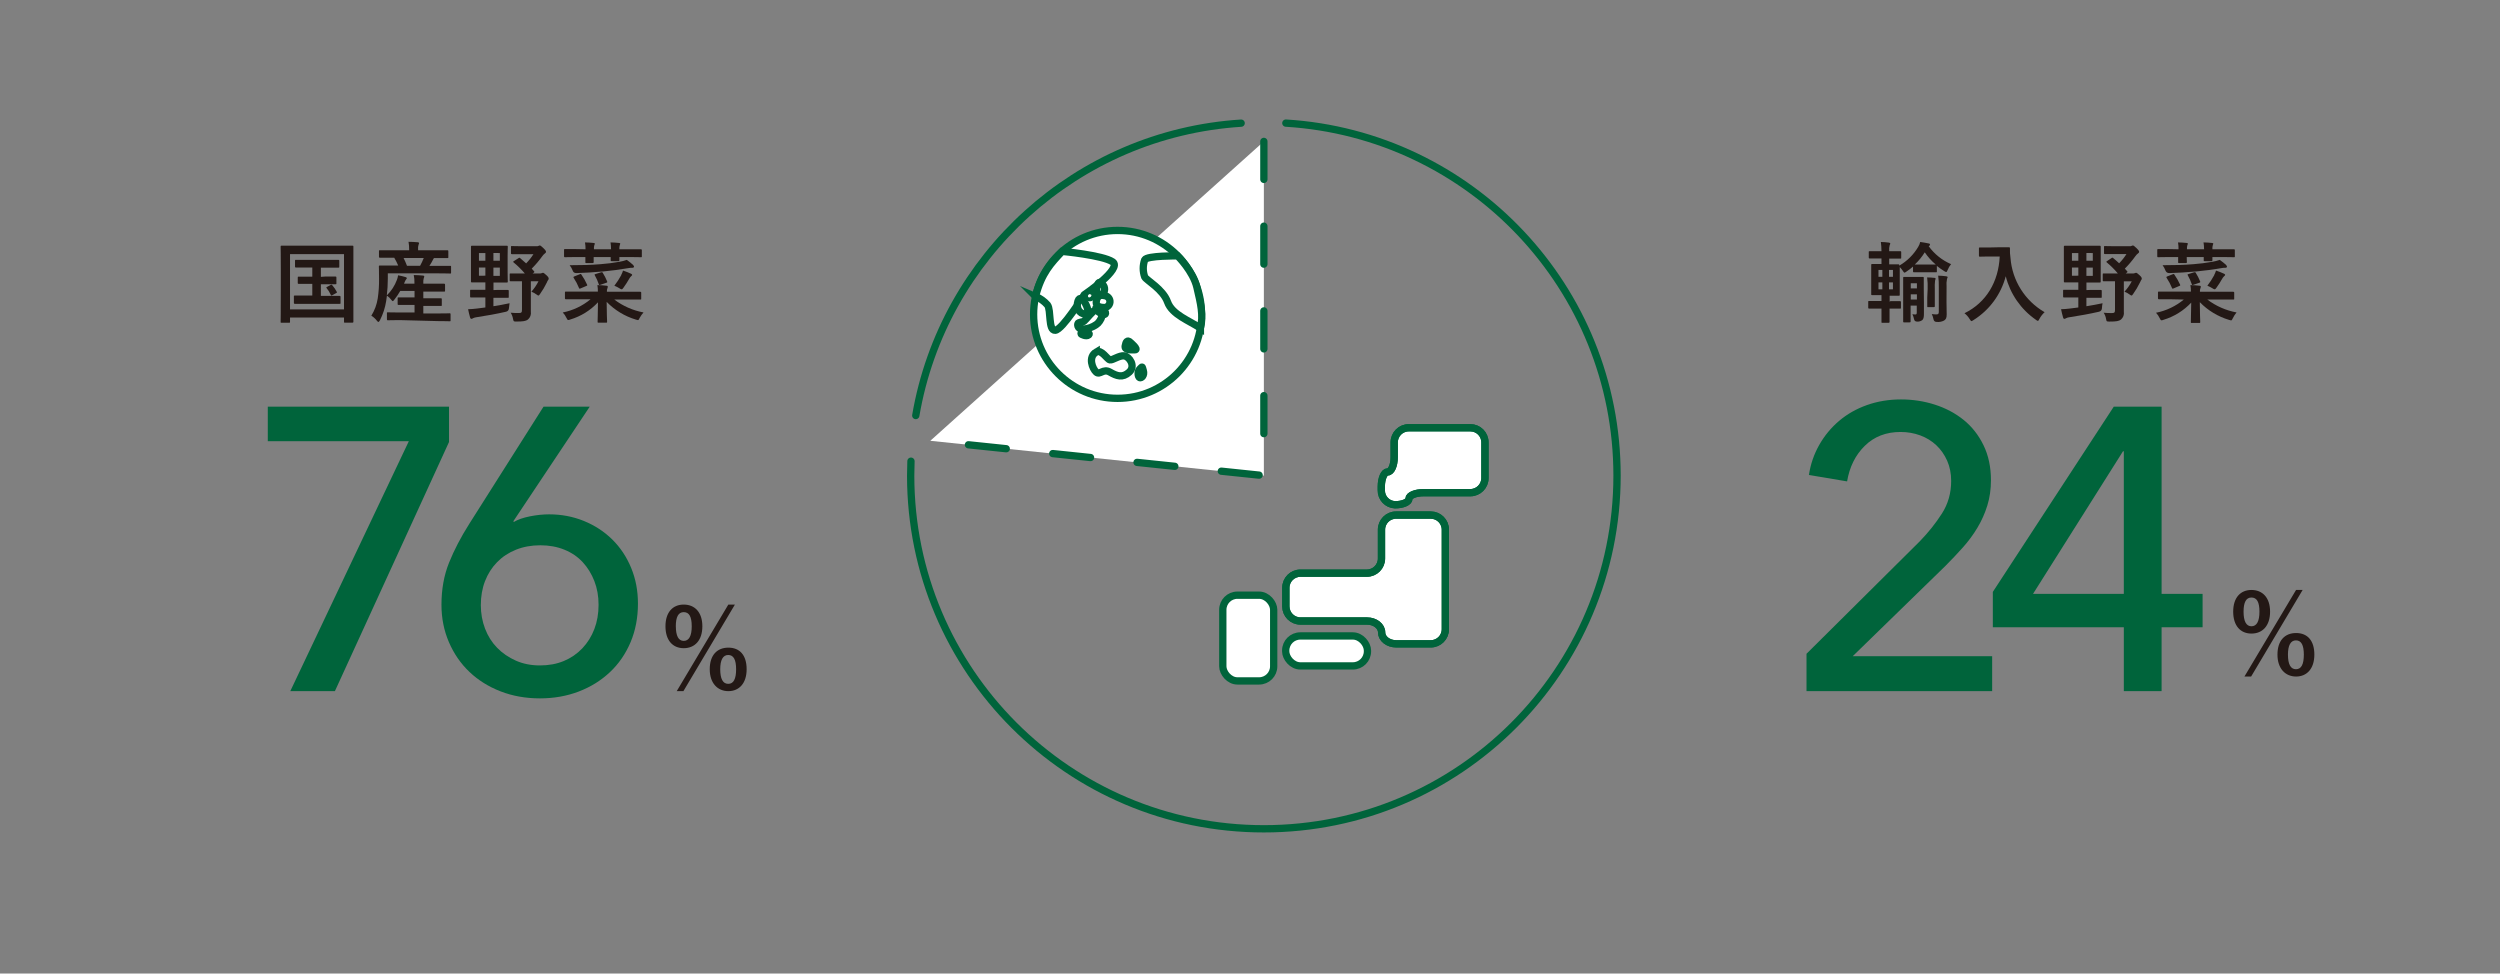<?xml version="1.0" encoding="UTF-8"?>
<svg id="a" data-name="レイヤー 1" xmlns="http://www.w3.org/2000/svg" viewBox="0 0 684.37 266.5">
  <rect x="0" y="0" width="684.37" height="266.5" fill="#808080" stroke="none"/>
  <defs>
    <style>
      .d, .e {
        stroke-miterlimit: 10;
      }

      .d, .e, .f, .g {
        stroke: #00643b;
        stroke-width: 2px;
      }

      .d, .f {
        fill: none;
      }

      .e, .h, .g {
        fill: #fff;
      }

      .f, .g {
        stroke-linecap: round;
        stroke-linejoin: round;
      }

      .i {
        fill: #231815;
      }

      .g {
        fill-rule: evenodd;
        stroke-dasharray: 10.4 12.8;
      }

      .j {
        fill: #00643b;
      }
    </style>
  </defs>
  <g id="b" data-name="txt">
    <path class="i" d="M77.08,88.35c-.24,0-.26,0-.26-.27s.05-1.77.05-9.21v-4.78c0-4.75-.05-6.43-.05-6.57s0-.27.26-.27h19.39c.19,0,.27,0,.27.27v20.54c0,.14,0,.27-.27.27h-2.03c-.24,0-.27,0-.27-.27v-1.13h-14.78v1.15c0,.25,0,.27-.27.27h-2.04ZM79.39,84.7h14.78v-15.14h-14.78v15.14ZM89.09,75.7h2.73c.14,0,.27,0,.27.26v1.59c0,.24,0,.26-.27.26h-3.98v3.19h5.09c.09,0,.29,0,.29.26v1.66c0,.24,0,.26-.29.26h-12.19c-.1,0-.29,0-.29-.26v-1.75c0-.24,0-.26.29-.26h4.75v-3.2h-3.72c-.15,0-.26,0-.26-.26v-1.45c0-.24,0-.26.26-.26h3.72v-2.51h-4.49c-.1,0-.24,0-.24-.27v-1.56c0-.24,0-.26.24-.26h11.64c.14,0,.24,0,.24.26v1.6c0,.24,0,.27-.24.27h-4.8v2.52l1.25-.09ZM90.53,78c.24-.12.28-.08.48.14.454.531.846,1.111,1.17,1.73.1.19.1.24-.19.38l-1,.55c-.31.17-.36.1-.48-.16-.285-.643-.658-1.242-1.11-1.78-.16-.19-.07-.22.2-.36l.93-.5Z"/>
    <path class="i" d="M109.48,87.63c-2.33,0-3.12.05-3.27.05s-.29,0-.29-.29v-1.63c0-.24,0-.27.29-.27s.94.05,3.27.05h4v-2.06h-4.36c-.14,0-.27,0-.27-.26v-1.54c0-.24,0-.27.27-.27h4.36v-1.77h-3.91c-.48.841-1.025,1.644-1.63,2.4-.22.29-.34.4-.43.4s-.19-.11-.36-.33c-.341-.459-.757-.858-1.23-1.18l-.21,1.51c-.291,1.826-.868,3.594-1.71,5.24-.19.31-.29.45-.41.45s-.21-.09-.38-.29c-.431-.565-.959-1.05-1.56-1.43.897-1.435,1.492-3.038,1.75-4.71.272-1.803.392-3.626.36-5.45,0-2.21-.05-3.17-.05-3.31s0-.26.27-.26h5.02c-.309-.735-.67-1.446-1.08-2.13h-3.89c-.14,0-.29,0-.29-.27v-1.49c0-.27,0-.29.29-.29h7.97v-.22c.017-.701-.04-1.401-.17-2.09.89,0,1.7.05,2.5.12.24,0,.38.12.38.24-.014.161-.062.318-.14.46-.122.405-.163.829-.12,1.25v.24h8.01c.14,0,.27,0,.27.29v1.58c0,.24,0,.27-.27.27h-3.67c-.102.123-.183.261-.24.41-.295.595-.629,1.169-1,1.72h5.69c.17,0,.24,0,.24.26v1.58c0,.24,0,.27-.24.27s-.94-.05-3.19-.05h-13.89v1.51c-.003,1.507-.093,3.013-.27,4.51,1.225-1.189,2.168-2.638,2.76-4.24.159-.402.266-.822.32-1.25.704.118,1.399.285,2.08.5.29.1.32.19.32.29s-.08.19-.17.29c-.199.26-.355.55-.46.86l-.14.36h2.85v-.26c.021-.708-.043-1.417-.19-2.11.89,0,1.68.07,2.5.14.24,0,.38.12.38.24-.014.168-.061.331-.14.48-.108.407-.149.83-.12,1.25v.26h5.69c.12,0,.26,0,.26.27v1.63c0,.24,0,.26-.26.26h-5.69v1.82h4.8c.1,0,.26,0,.26.27v1.58c0,.24,0,.26-.26.26h-4.8v2.06h3.91c2.33,0,3.14-.05,3.29-.05s.26,0,.26.27v1.63c0,.26,0,.29-.26.29s-1-.05-3.29-.05l-10.31-.27ZM110.48,70.63c.351.691.662,1.403.93,2.13h3.59c.381-.687.715-1.398,1-2.13h-5.52Z"/>
    <path class="i" d="M136.13,79.37h2.86c.15,0,.28,0,.28.26v1.63c0,.24,0,.27-.28.27h-3.92v2.3c1.47-.24,3-.5,4.42-.82-.081.463-.137.931-.17,1.4q-.07.76-.81.93c-2.52.58-5.28,1.08-8.12,1.51-.317.037-.625.128-.91.27-.126.106-.285.166-.45.17-.17,0-.27-.15-.34-.36-.22-.72-.41-1.61-.55-2.28.81,0,1.56-.1,2.45-.19.72-.08,1.48-.17,2.28-.29v-2.73h-3.92c-.15,0-.26,0-.26-.27v-1.58c0-.24,0-.26.26-.26h3.92v-2.02h-3.68c-.17,0-.26,0-.26-.27v-9.51c0-.14,0-.26.26-.26h9.53c.15,0,.29,0,.29.26s-.05.86-.05,2.47v4.61c0,1.63.05,2.33.05,2.47s0,.27-.29.27h-3.63v2.06l1.04-.04ZM132.87,71.37v-2.1h-1.76v2.11l1.76-.01ZM132.87,75.47v-2.24h-1.76v2.25l1.76-.01ZM135.07,69.26v2.11h1.76v-2.1l-1.76-.01ZM136.83,73.26h-1.76v2.25h1.76v-2.25ZM141.91,70.69c.24-.19.32-.17.51,0,.55.45,1.08.93,1.61,1.41.752-.768,1.423-1.613,2-2.52h-5.88c-.14,0-.27,0-.27-.26v-1.71c0-.24,0-.26.27-.26s.74.05,2.66.05h4.08c.189.02.38-.015.55-.1.103-.061.22-.096.34-.1.17,0,.38.15,1,.75s.69.81.69,1c-.009.168-.109.317-.26.39-.288.214-.538.474-.74.77-.877,1.219-1.85,2.366-2.91,3.43.19.21.39.45.6.67s.15.29-.09.46l-.27.19h2c.147.009.294-.015.43-.07.11-.065.233-.106.36-.12.22,0,.36.09,1,.67s.61.79.61,1c-.015.13-.075.25-.17.34-.139.209-.254.434-.34.67-.526,1.091-1.145,2.135-1.85,3.12-.21.31-.31.43-.45.43s-.24-.09-.48-.26c-.439-.331-.924-.598-1.44-.79.767-.862,1.419-1.82,1.94-2.85h-2.09v8.31c.127.81-.176,1.628-.8,2.16-.57.43-1.32.55-3.14.55-.77,0-.79,0-.94-.74-.101-.597-.318-1.167-.64-1.68.731.067,1.466.097,2.2.09.72,0,.89-.14.89-.89v-7.8h-3.09c-.14,0-.27,0-.27-.26v-1.59c0-.27,0-.29.27-.29h3.88c-.926-1.088-1.947-2.092-3.05-3-.22-.17-.19-.24.07-.41l1.21-.76Z"/>
    <path class="i" d="M157.91,81.92h-3c-.1,0-.26,0-.26-.28v-1.55c0-.24,0-.26.26-.26h8.76c.006-.596-.041-1.192-.14-1.78.84,0,1.73.07,2.52.17.24,0,.33.14.33.26-.001.135-.032.268-.09.39-.135.315-.186.659-.15,1h9.1c.09,0,.29,0,.29.26v1.59c0,.26,0,.28-.29.28h-7.08c2.356,1.783,5.095,2.991,8,3.53-.401.449-.75.942-1.04,1.47-.24.46-.29.63-.5.63-.189-.02-.374-.067-.55-.14-3.036-.91-5.789-2.579-8-4.85,0,3,.12,4.92.12,5.42,0,.24,0,.27-.27.27h-2.06c-.24,0-.27,0-.27-.27,0-.48.08-2.33.1-5.3-2.06,2.207-4.669,3.829-7.56,4.7-.174.08-.36.13-.55.15-.22,0-.31-.17-.53-.61-.249-.54-.587-1.033-1-1.46,2.799-.553,5.415-1.798,7.61-3.62h-3.75ZM160.29,68.24c.006-.63-.044-1.259-.15-1.88.75,0,1.73.08,2.38.15.22,0,.31.09.31.21-.011.121-.053.238-.12.34-.116.382-.157.783-.12,1.18h4.68c.002-.629-.045-1.258-.14-1.88.72,0,1.7.08,2.33.15.21,0,.33.09.33.21-.017.127-.057.249-.12.36-.114.375-.154.769-.12,1.16h5.88c.14,0,.27,0,.27.26v1.63c0,.27,0,.29-.27.29s-.86-.05-3-.05h-2.88v.89c0,.09,0,.24-.29.24h-1.82c-.24,0-.27,0-.27-.24v-.89h-4.66v1.37c0,.12,0,.27-.26.27h-1.75c-.24,0-.26,0-.26-.27v-1.37h-2.57c-2.16,0-2.88.05-3,.05s-.27,0-.27-.29v-1.68c0-.24,0-.26.27-.26h3l2.62.05ZM173.29,72.53c.15.17.27.29.27.46s-.15.31-.41.31c-.386-.008-.771.026-1.15.1-2.12.38-4.59.69-6.87.91-2.64.24-5.14.38-7.37.45q-.77,0-1-.72c-.2-.518-.476-1.004-.82-1.44,3.41,0,5.88-.07,8.45-.28,1.72-.125,3.433-.342,5.13-.65.704-.114,1.397-.292,2.07-.53.604.428,1.182.892,1.73,1.39h-.03ZM158.7,75.08c.29-.12.36-.1.48.12.594.853,1.106,1.761,1.53,2.71.1.21.08.26-.21.38l-1.54.65c-.33.14-.36.12-.48-.14-.377-.943-.849-1.844-1.41-2.69-.17-.24-.12-.34.19-.46l1.44-.57ZM164.53,74.55c.26-.07.31-.1.48.14.458.735.853,1.508,1.18,2.31.1.26.07.31-.21.41l-1.61.55c-.34.12-.39.1-.46-.17-.276-.841-.638-1.652-1.08-2.42-.12-.22-.09-.27.22-.36l1.48-.46ZM170.05,75.29c.208-.388.376-.797.5-1.22.749.237,1.48.524,2.19.86.22.1.31.19.31.31s-.09.24-.26.36c-.223.207-.409.45-.55.72-.467.829-.982,1.63-1.54,2.4-.24.34-.36.48-.53.48-.221-.04-.428-.136-.6-.28-.44-.277-.906-.511-1.39-.7.712-.924,1.347-1.904,1.9-2.93h-.03Z"/>
    <path class="i" d="M192.27,171.44c0,3.87-2.07,6-5.1,6s-5-2.16-5-6,2-5.94,5-5.94,5.1,2.07,5.1,5.94ZM185.01,171.44c0,2.61.72,4,2.16,4s2.19-1.35,2.19-4-.72-3.87-2.19-3.87-2.17,1.32-2.17,3.9l.01-.03ZM187.08,189.2h-1.83l14.13-23.7h1.8l-14.1,23.7ZM204.39,183.2c0,3.87-2.07,6-5,6s-5.1-2.16-5.1-6,2-5.91,5.1-5.91,5,2.04,5,5.91h0ZM197.16,183.2c0,2.61.72,4,2.19,4s2.16-1.35,2.16-4-.72-3.9-2.16-3.9-2.19,1.35-2.19,3.93v-.03Z"/>
    <path class="i" d="M621.43,167.44c0,3.87-2.07,6-5.1,6s-5-2.16-5-6,2-5.94,5-5.94,5.1,2.07,5.1,5.94ZM614.17,167.44c0,2.61.72,4,2.16,4s2.19-1.35,2.19-4-.72-3.87-2.19-3.87-2.16,1.32-2.16,3.9v-.03ZM616.24,185.2h-1.83l14.13-23.7h1.8l-14.1,23.7ZM633.55,179.2c0,3.87-2.07,6-5,6s-5.1-2.16-5.1-6,2-5.91,5.1-5.91,5,2.04,5,5.91ZM626.32,179.2c0,2.61.72,4,2.19,4s2.16-1.35,2.16-4-.72-3.9-2.16-3.9-2.19,1.35-2.19,3.93v-.03Z"/>
    <path class="i" d="M517.5,82.44h2.61c.14,0,.27,0,.27.28v1.47c0,.26,0,.29-.27.29h-2.85v3.62c0,.09,0,.27-.27.27h-1.68c-.24,0-.26,0-.26-.27v-3.62h-3.36c-.14,0-.27,0-.27-.29v-1.51c0-.26,0-.28.27-.28h3.36v-1.61h-2.55c-.17,0-.26,0-.26-.24v-8.02c0-.17,0-.26.26-.26h2.55v-1.51h-3.2c-.15,0-.28,0-.28-.28v-1.48c0-.21,0-.24.28-.24h3.2c-.005-.843-.062-1.684-.17-2.52.729.012,1.457.069,2.18.17.24.05.39.1.39.24-.012.163-.063.321-.15.46-.142.514-.19,1.049-.14,1.58v.07h3c.15,0,.29,0,.29.24v1.52c0,.26,0,.28-.29.28h-3v1.56h2.49c.16,0,.27,0,.27.26v.1c2.141-1.238,3.925-3.009,5.18-5.14.259-.412.445-.865.55-1.34.87.12,1.56.24,2.33.41.22,0,.36.16.36.31-.03.204-.167.376-.36.45,1.56,2.157,3.675,3.85,6.12,4.9-.394.473-.708,1.006-.93,1.58-.17.41-.27.58-.41.58s-.26-.1-.55-.26c-.696-.43-1.364-.905-2-1.42v1.49c0,.24,0,.26-.27.26h-6c-.11,0-.26,0-.26-.26v-1.3c-.568.497-1.169.955-1.8,1.37-.27.19-.41.29-.53.29s-.26-.17-.48-.53c-.243-.357-.518-.692-.82-1v7.61c0,.15,0,.24-.27.24h-2.49v1.65l.21-.17ZM515.29,75.77v-1.87h-1.06v1.87h1.06ZM515.29,79.2v-1.89h-1.06v1.89h1.06ZM517.11,73.9v1.87h1.08v-1.87h-1.08ZM518.19,77.31h-1.08v1.89h1.08v-1.89ZM526.67,82.64v3.12c0,.75,0,1.41-.43,1.85-.403.309-.903.462-1.41.43q-.75,0-.87-.7c-.091-.458-.242-.902-.45-1.32.251.045.505.068.76.07.32,0,.44-.07.44-.55v-1.89h-1.68v4.34c0,.12,0,.26-.28.26h-1.49c-.24,0-.27,0-.27-.26v-11.95c0-.16,0-.24.27-.24h5.11c.12,0,.26,0,.26.24v3l.04,3.6ZM523.07,77.55v1.39h1.68v-1.39h-1.68ZM524.75,82v-1.43h-1.68v1.43h1.68ZM528,72.41h1.9c-1.151-.968-2.16-2.093-3-3.34-.76,1.228-1.678,2.351-2.73,3.34h3.83ZM527.69,79.11c.043-1.059-.004-2.119-.14-3.17.74,0,1.46.07,2,.12.22,0,.32.12.32.26-.027.176-.078.347-.15.51-.087.747-.11,1.499-.07,2.25v4.73c0,.14,0,.27-.29.27h-1.51c-.24,0-.27,0-.27-.27v-2.37l.11-2.33ZM532.85,82.59c0,1.32.05,2.45.05,3.46s-.19,1.34-.72,1.7c-.616.316-1.311.448-2,.38q-.74,0-.89-.72c-.09-.499-.248-.984-.47-1.44.41.066.825.099,1.24.1.51,0,.68-.15.68-.72v-6.82c.025-1.026-.032-2.053-.17-3.07.739.015,1.477.071,2.21.17.24.05.38.12.38.24-.024.16-.082.314-.17.45-.146.72-.187,1.458-.12,2.19l-.02,4.08Z"/>
    <path class="i" d="M547.51,67.68h2.4c.14,0,.31,0,.31.28-.038.893.013,1.787.15,2.67.476,6.181,3.971,11.73,9.34,14.83-.573.525-1.053,1.144-1.42,1.83-.19.38-.29.55-.43.55s-.29-.12-.55-.31c-4.094-2.845-7.021-7.075-8.24-11.91-1.306,4.979-4.464,9.272-8.83,12-.29.17-.43.29-.55.29s-.27-.19-.51-.57c-.366-.614-.844-1.154-1.41-1.59,6-2.93,9.33-8.66,9.65-15.53h-3c-1.73,0-2.26.05-2.4.05s-.29,0-.29-.26v-2c0-.24,0-.26.29-.26h2.4l3.09-.07Z"/>
    <path class="i" d="M572.21,79.37h2.85c.14,0,.29,0,.29.26v1.63c0,.24,0,.27-.29.27h-3.91v2.3c1.46-.24,3-.5,4.42-.82-.09.462-.147.93-.17,1.4q-.07.76-.82.93c-2.52.58-5.28,1.08-8.11,1.51-.317.033-.626.125-.91.27-.129.108-.292.168-.46.17-.17,0-.26-.15-.33-.36-.22-.72-.41-1.61-.56-2.28.82,0,1.56-.1,2.45-.19.72-.08,1.49-.17,2.28-.29v-2.73h-3.91c-.14,0-.26,0-.26-.27v-1.58c0-.24,0-.26.26-.26h3.91v-2.02h-3.69c-.16,0-.27,0-.27-.27v-9.51c0-.14,0-.26.27-.26h9.53c.14,0,.29,0,.29.26v9.55c0,.14,0,.27-.29.27h-3.62v2.06l1.05-.04ZM568.94,71.37v-2.1h-1.75v2.11l1.75-.01ZM568.94,75.47v-2.24h-1.75v2.25l1.75-.01ZM571.15,69.26v2.11h1.75v-2.1l-1.75-.01ZM572.9,73.26h-1.75v2.25h1.75v-2.25ZM578,70.66c.24-.19.31-.17.5,0,.56.45,1.08.93,1.61,1.41.758-.763,1.429-1.608,2-2.52h-5.88c-.15,0-.26,0-.26-.26v-1.68c0-.24,0-.26.26-.26s.75.05,2.67.05h4.1c.189.02.38-.015.55-.1.103-.062.22-.097.34-.1.16,0,.38.15,1,.75s.69.81.69,1c-.009.168-.109.317-.26.39-.292.213-.545.473-.75.77-.871,1.221-1.841,2.368-2.9,3.43.19.21.38.45.6.67s.14.29-.1.46l-.26.19h2c.147.009.294-.015.43-.07.11-.065.233-.106.36-.12.22,0,.36.09,1,.67s.6.79.6,1c-.015.13-.075.25-.17.34-.131.213-.241.437-.33.67-.526,1.091-1.145,2.135-1.85,3.12-.22.31-.31.43-.46.43-.178-.048-.343-.137-.48-.26-.437-.335-.922-.602-1.44-.79.79-.854,1.462-1.809,2-2.84h-2.17v8.31c.129.808-.17,1.626-.79,2.16-.58.43-1.32.55-3.14.55-.77,0-.8,0-.94-.74-.099-.599-.321-1.17-.65-1.68.735.067,1.472.097,2.21.09.72,0,.89-.14.89-.89v-7.81h-3.1c-.15,0-.26,0-.26-.26v-1.59c0-.27,0-.29.26-.29h3.88c-.907-1.088-1.912-2.092-3-3-.22-.17-.2-.24.07-.41l1.17-.79Z"/>
    <path class="i" d="M594,81.92h-3c-.09,0-.26,0-.26-.28v-1.55c0-.24,0-.26.26-.26h8.76c.008-.597-.042-1.193-.15-1.78.84,0,1.73.07,2.52.17.24,0,.34.14.34.26,0,.136-.035.27-.1.39-.129.317-.177.66-.14,1h9.1c.1,0,.28,0,.28.26v1.59c0,.26,0,.28-.28.28h-7.08c2.357,1.781,5.096,2.989,8,3.53-.393.476-.728.996-1,1.55-.24.46-.29.63-.51.63-.189-.02-.374-.067-.55-.14-3.035-.912-5.788-2.581-8-4.85,0,3,.12,4.92.12,5.42,0,.24,0,.27-.26.27h-2.05c-.24,0-.26,0-.26-.27,0-.48.07-2.33.1-5.3-2.064,2.203-4.671,3.824-7.56,4.7-.178.079-.367.13-.56.15-.21,0-.31-.17-.52-.61-.249-.54-.587-1.033-1-1.46,2.798-.555,5.414-1.8,7.61-3.62l-3.81-.08ZM596.37,68.24c.009-.63-.038-1.259-.14-1.88.74,0,1.73.08,2.38.15.21,0,.31.09.31.21-.011.121-.053.238-.12.34-.116.382-.157.783-.12,1.18h4.68c.003-.63-.047-1.259-.15-1.88.73,0,1.71.08,2.33.15.22,0,.34.09.34.21-.017.127-.057.249-.12.36-.114.375-.154.769-.12,1.16h5.88c.14,0,.26,0,.26.26v1.63c0,.27,0,.29-.26.29s-.86-.05-3-.05h-2.88v.89c0,.09,0,.24-.29.24h-1.82c-.25,0-.27,0-.27-.24v-.89h-4.65c0,.84.05,1.25.05,1.37s0,.27-.27.27h-1.87c-.24,0-.26,0-.26-.27v-1.37h-2.46c-2.16,0-2.88.05-3,.05s-.26,0-.26-.29v-1.68c0-.24,0-.26.26-.26h3l2.57.05ZM609.37,72.53c.14.17.26.29.26.46s-.14.31-.41.31c-.386-.007-.771.027-1.15.1-2.11.38-4.58.69-6.86.91-2.64.24-5.14.38-7.37.45q-.77,0-1.06-.72c-.188-.516-.45-1.001-.78-1.44,3.4,0,5.88-.07,8.44-.28,1.724-.125,3.44-.342,5.14-.65.704-.114,1.397-.292,2.07-.53.611.428,1.195.892,1.75,1.39h-.03ZM594.77,75.08c.29-.12.36-.1.48.12.597.853,1.113,1.76,1.54,2.71.1.21.07.26-.22.38l-1.53.65c-.34.14-.36.12-.48-.14-.38-.943-.856-1.844-1.42-2.69-.17-.24-.12-.34.19-.46l1.44-.57ZM600.61,74.55c.26-.07.31-.1.48.14.458.735.853,1.508,1.18,2.31.09.26.07.31-.22.41l-1.61.55c-.33.12-.38.1-.45-.17-.281-.84-.642-1.65-1.08-2.42-.12-.22-.1-.27.21-.36l1.49-.46ZM606.13,75.29c.204-.39.371-.799.5-1.22.748.238,1.48.526,2.19.86.21.1.31.19.31.31s-.1.24-.27.36c-.22.209-.406.452-.55.72-.46.831-.971,1.632-1.53,2.4-.24.34-.36.48-.53.48-.221-.038-.429-.134-.6-.28-.441-.275-.906-.509-1.39-.7.711-.924,1.347-1.904,1.9-2.93h-.03Z"/>
    <polyline class="g" points="345.98 38.71 345.98 130.2 254.667 120.667"/>
    <path class="f" d="M250.691,113.751c7.468-43.57,44.091-77.182,89.071-80.036"/>
    <path class="f" d="M352,33.702c50.592,3.108,90.662,45.124,90.662,96.498,0,53.396-43.286,96.683-96.683,96.683s-96.683-43.286-96.683-96.683c0-1.324.027-2.642.079-3.952"/>
  </g>
  <g id="c" data-name="ill">
    <path class="h" d="M406.5,121.1c0-2.209-1.791-4-4-4h-16.84c-2.209,0-4,1.791-4,4v4.08c0,2.2-.8,4-1.77,4s-1.76,1.8-1.76,4v1c-.051,2.144,1.636,3.929,3.78,4,2.08,0,3.79-.74,3.79-1.65s1.8-1.66,4-1.66h12.8c2.209,0,4-1.791,4-4v-9.77Z"/>
    <path class="h" d="M406.5,121.1c0-2.209-1.791-4-4-4h-16.84c-2.209,0-4,1.791-4,4v4.08c0,2.2-.8,4-1.77,4s-1.76,1.8-1.76,4v1c-.051,2.144,1.636,3.929,3.78,4,2.08,0,3.79-.74,3.79-1.65s1.8-1.66,4-1.66h12.8c2.209,0,4-1.791,4-4v-9.77Z"/>
    <path class="d" d="M406.5,121.1c0-2.209-1.791-4-4-4h-16.84c-2.209,0-4,1.791-4,4v4.08c0,2.2-.8,4-1.77,4s-1.76,1.8-1.76,4v1c-.051,2.144,1.636,3.929,3.78,4,2.08,0,3.79-.74,3.79-1.65s1.8-1.66,4-1.66h12.8c2.209,0,4-1.791,4-4v-9.77Z"/>
    <path class="d" d="M406.5,121.1c0-2.209-1.791-4-4-4h-16.84c-2.209,0-4,1.791-4,4v4.08c0,2.2-.8,4-1.77,4s-1.76,1.8-1.76,4v1c-.051,2.144,1.636,3.929,3.78,4,2.08,0,3.79-.74,3.79-1.65s1.8-1.66,4-1.66h12.8c2.209,0,4-1.791,4-4v-9.77Z"/>
    <path class="h" d="M382.18,141c-2.209,0-4,1.791-4,4v7.9c0,2.209-1.791,4-4,4h-18.18c-2.209,0-4,1.791-4,4v5.1c0,2.209,1.791,4,4,4h18.22c2.2,0,4,1.4,4,3.12s1.8,3.13,4,3.13h9.44c2.209,0,4-1.791,4-4v-27.25c0-2.209-1.791-4-4-4h-9.48Z"/>
    <path class="h" d="M382.18,141c-2.209,0-4,1.791-4,4v7.9c0,2.209-1.791,4-4,4h-18.18c-2.209,0-4,1.791-4,4v5.1c0,2.209,1.791,4,4,4h18.22c2.2,0,4,1.4,4,3.12s1.8,3.13,4,3.13h9.44c2.209,0,4-1.791,4-4v-27.25c0-2.209-1.791-4-4-4h-9.48Z"/>
    <path class="d" d="M382.18,141c-2.209,0-4,1.791-4,4v7.9c0,2.209-1.791,4-4,4h-18.18c-2.209,0-4,1.791-4,4v5.1c0,2.209,1.791,4,4,4h18.22c2.2,0,4,1.4,4,3.12s1.8,3.13,4,3.13h9.44c2.209,0,4-1.791,4-4v-27.25c0-2.209-1.791-4-4-4h-9.48Z"/>
    <path class="d" d="M382.18,141c-2.209,0-4,1.791-4,4v7.9c0,2.209-1.791,4-4,4h-18.18c-2.209,0-4,1.791-4,4v5.1c0,2.209,1.791,4,4,4h18.22c2.2,0,4,1.4,4,3.12s1.8,3.13,4,3.13h9.44c2.209,0,4-1.791,4-4v-27.25c0-2.209-1.791-4-4-4h-9.48Z"/>
    <rect class="h" x="351.96" y="174.09" width="22.38" height="8.2" rx="4" ry="4"/>
    <rect class="d" x="351.96" y="174.09" width="22.38" height="8.2" rx="4" ry="4"/>
    <rect class="h" x="334.74" y="162.93" width="13.93" height="23.47" rx="4" ry="4"/>
    <rect class="d" x="334.74" y="162.93" width="13.93" height="23.47" rx="4" ry="4"/>
    <circle class="e" cx="305.931" cy="86.064" r="22.98"/>
    <path class="e" d="M283.481,81.144c1.25.518,2.365,1.315,3.26,2.33,1.06,1.45.15,7.09,2.13,6.94s7.95-9.73,7.95-9.73c0,0,10.51-7.16,7.77-9s-13.83-2.87-13.83-2.87c-2.94,3.14-5.67,5.89-7.28,12.33Z"/>
    <path class="e" d="M328.611,89.824c-2.92-2-7.75-3.65-9-7.16s-5.79-5.94-6.25-6.85c-.537-1.514-.537-3.166,0-4.68.61-1.18,9-1.09,9-1.09,0,0,4.26,4.19,5.29,8.62s1.84,7.62.96,11.16Z"/>
    <path class="e" d="M302.431,80.944c-1.85-.54-2.34.91-2.34,1.93s1.12,1.32,2.34,1.32c.897-.122,1.526-.949,1.404-1.846-.099-.73-.674-1.304-1.404-1.404Z"/>
    <path class="e" d="M300.091,84.694c-.61,0-3,3-3.35,3.25s-1.52.21-1.67.66,0,1.68,1.67,1.48c1.202-.116,2.355-.536,3.35-1.22,1.17-.66,3.1-4.32,0-4.17Z"/>
    <path class="e" d="M296.341,90.844c1.12,0,2.26.35,1.67.86s-2.08-.16-2.08-.33.05-.52.41-.53Z"/>
    <path class="e" d="M301.13,77.33c-.69-.36-1.53,2.69-.41,3.45s2.86-2.19.41-3.45Z"/>
    <path class="e" d="M298.34,80.45c-.84-.21-.66,1.06,0,1.06s.6-.91,0-1.06Z"/>
    <path class="e" d="M300.091,96.374c1.42-.83,3,2,3.75,2.14s2.55-1.28,3.92-1.1,3.2,2.77,1.37,4.45-3.43,1.07-5.29,0-2.73.91-3.75,0-2.33-4.11,0-5.49Z"/>
    <path class="e" d="M309.341,93.654s2.54,2.11,1.32,2.11-2.85.13-2.64-1.05.58-1.72,1.32-1.06Z"/>
    <path class="e" d="M311.981,101.054c.8-.73.61-.92,1,.4s-.52,2.14-1,1.93-.65-1.75,0-2.33Z"/>
    <path class="e" d="M295.09,82.43c-.57,1.74.2,3.43,2.13,3.63s-1.22-6.46-2.13-3.63Z"/>
    <path class="e" d="M301.27,84.62c1.12.07,1.78,1.3,1.1,1.45s-3.49-1.61-1.1-1.45Z"/>
  </g>
  <g>
    <path class="j" d="M122.917,121l-31.24,68.2h-12.21l32.45-68.419h-38.61v-9.46h49.61v9.68Z"/>
    <path class="j" d="M140.538,142.67l.109.22c1.101-.66,2.566-1.173,4.4-1.54,1.832-.366,3.592-.55,5.28-.55,3.372,0,6.545.604,9.515,1.814s5.555,2.898,7.755,5.061c2.2,2.163,3.923,4.748,5.17,7.755,1.246,3.008,1.87,6.27,1.87,9.789,0,3.889-.679,7.426-2.035,10.615-1.357,3.19-3.244,5.923-5.665,8.195-2.42,2.273-5.263,4.034-8.524,5.28-3.264,1.246-6.803,1.87-10.615,1.87-3.888,0-7.479-.644-10.78-1.926-3.3-1.282-6.143-3.061-8.524-5.335-2.384-2.271-4.254-4.985-5.61-8.14-1.357-3.152-2.035-6.562-2.035-10.23,0-4.252.696-8.102,2.09-11.55,1.393-3.446,3.227-6.966,5.5-10.56l20.351-32.12h12.649l-20.899,31.35ZM131.627,165.659c0,2.274.385,4.419,1.155,6.435.77,2.019,1.87,3.76,3.3,5.226,1.43,1.468,3.135,2.64,5.115,3.52,1.979.88,4.18,1.32,6.6,1.32s4.602-.402,6.545-1.21c1.942-.806,3.63-1.961,5.061-3.465,1.43-1.502,2.529-3.263,3.3-5.28.77-2.016,1.155-4.235,1.155-6.655,0-2.346-.386-4.51-1.155-6.489-.771-1.98-1.834-3.702-3.19-5.17-1.357-1.467-3.024-2.603-5.005-3.41-1.979-.807-4.18-1.21-6.6-1.21s-4.64.403-6.655,1.21c-2.018.808-3.74,1.943-5.17,3.41-1.43,1.468-2.53,3.189-3.3,5.17-.771,1.979-1.155,4.18-1.155,6.6Z"/>
  </g>
  <g>
    <path class="j" d="M545.348,189.199h-50.82v-10.23l31.021-30.799c2.346-2.421,4.362-4.95,6.05-7.591,1.687-2.64,2.53-5.609,2.53-8.909,0-2.052-.368-3.905-1.101-5.555-.733-1.65-1.724-3.061-2.97-4.235-1.248-1.172-2.714-2.071-4.399-2.695-1.688-.622-3.484-.935-5.391-.935-3.96,0-7.224,1.265-9.79,3.795-2.567,2.53-4.18,5.775-4.84,9.735l-10.45-1.76c.44-2.932,1.375-5.665,2.806-8.195,1.43-2.53,3.244-4.73,5.444-6.6s4.747-3.317,7.646-4.345c2.896-1.026,5.995-1.54,9.295-1.54,3.226,0,6.325.478,9.295,1.43,2.97.954,5.591,2.348,7.865,4.18,2.271,1.834,4.087,4.144,5.444,6.93,1.356,2.788,2.035,5.978,2.035,9.57,0,2.494-.33,4.803-.99,6.93-.659,2.127-1.559,4.144-2.694,6.05-1.138,1.907-2.476,3.723-4.016,5.444-1.54,1.724-3.153,3.429-4.84,5.115l-25.3,24.64h38.17v9.57Z"/>
    <path class="j" d="M591.733,162.579h11.22v9.13h-11.22v17.49h-10.341v-17.49h-35.859v-9.68l33.109-50.709h13.091v51.259ZM581.392,123.53h-.22l-24.64,39.049h24.859v-39.049Z"/>
  </g>
</svg>